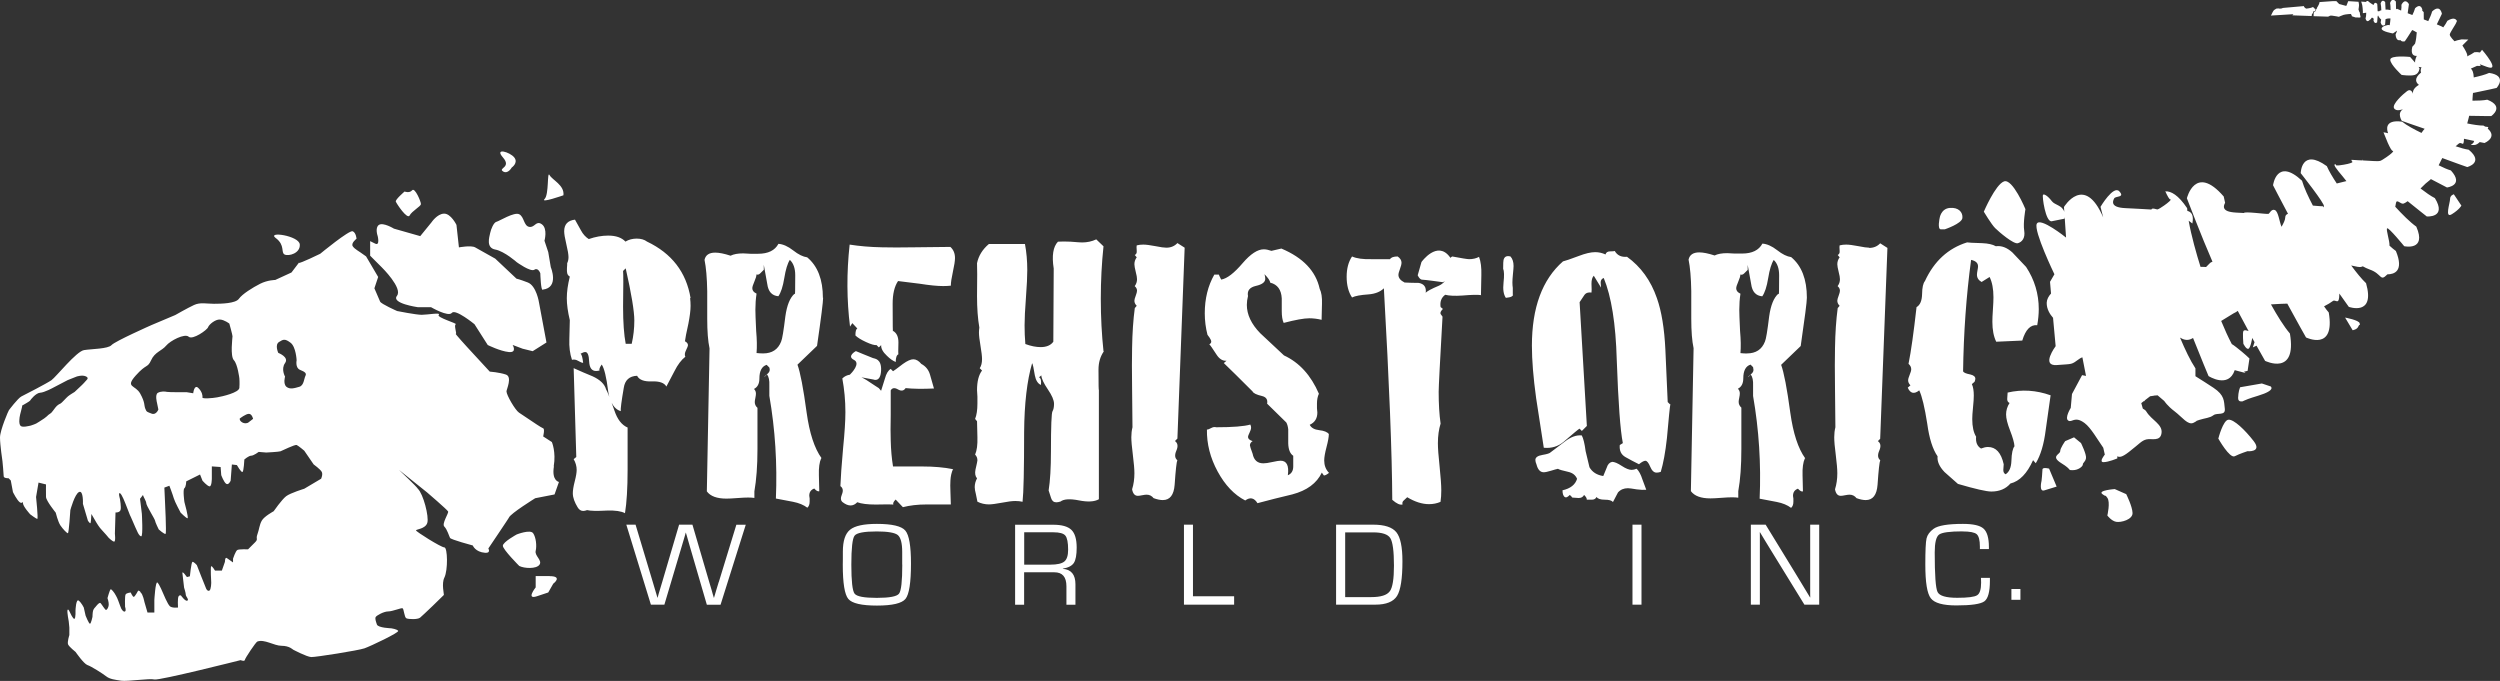 <?xml version="1.0" encoding="UTF-8"?>
<svg xmlns="http://www.w3.org/2000/svg" id="Layer_1" viewBox="0 0 324.4 88.36">
  <rect x="0" y="0" width="324.4" height="88.36" fill="#333333" stroke="none"/>
  <defs>
    <style>.cls-1{fill:#fff;stroke-width:0px;}</style>
  </defs>
  <path class="cls-1" d="M227.48,47.71c.03.1.05.2.05.3,0,.2-.12.39-.35.57-.23.18-.35.31-.35.37l.35-.35c.23.3.33.78.3,1.44,0,.93,0,1.37,0,1.34.76,4.38,1.05,8.82.85,13.33.7.13,1.43.27,2.21.42.78.15,1.4.41,1.87.77.2-.17.3-.43.3-.8v-.4c-.03-.17-.05-.28-.05-.35,0-.47.21-.78.64-.94.27.3.48.41.65.35,0-.03-.02-.73-.05-2.09-.03-.96.07-1.69.3-2.19h.05c-.93-1.29-1.57-3.26-1.94-5.92-.43-3.18-.83-5.25-1.19-6.22l2.54-2.44c.53-3.65.8-5.74.8-6.27,0-2.39-.68-4.14-2.04-5.27-.53-.07-1.14-.36-1.82-.9-.68-.53-1.32-.81-1.91-.85-.46.86-1.34,1.29-2.63,1.29h-.99c-.43-.03-.75-.05-.94-.05-.7,0-1.25.1-1.64.3-.83-.27-1.49-.4-1.99-.4-.8,0-1.26.32-1.39.94.2.96.32,2.32.35,4.08v3.58c0,1.63.1,2.9.3,3.83l-.35,18.55c.46.63,1.31.94,2.53.94.3,0,.76-.02,1.39-.07.63-.05,1.11-.07,1.44-.07.3,0,.56.02.79.05v-.85c.27-1.49.4-3.31.4-5.47v-5.37c-.23-.2-.35-.45-.35-.75,0-.13.03-.31.08-.55.05-.23.07-.41.07-.55,0-.23-.08-.43-.25-.6.46-.23.7-.68.7-1.34,0-.99.31-1.59.94-1.79l.35.35ZM226.68,45.87c-.26,0-.55-.02-.84-.05.07-.8.05-1.76-.05-2.88-.07-1.42-.1-2.34-.1-2.74,0-.73.05-1.42.15-2.09-.37-.17-.55-.4-.55-.7,0-.17.09-.46.27-.87.18-.41.27-.72.27-.92.17.07.33.02.5-.15.17-.17.31-.32.45-.45v-.65s.15.86.45,2.49c.13.99.61,1.52,1.44,1.59.33-.46.59-1.25.77-2.36.18-1.11.42-1.9.72-2.36.46.43.7,1.09.7,1.99,0,1.86-.02,2.67-.05,2.44l-.05-.05c-.6.53-.99,1.51-1.19,2.93-.23,1.89-.41,2.98-.55,3.28-.4,1.03-1.18,1.54-2.34,1.54ZM192.22,38.31l-.05-.05c0-.1.01-.94.05-2.54.03-.99-.07-1.79-.3-2.39-.37.2-.8.3-1.29.3-.23,0-.96-.12-2.19-.35-.1.04-.16.12-.24.18-.03-.04-.04-.07-.07-.11-1.64-2.21-3.68.65-3.68.65l-.49,1.72s.25.57.57.57,2.7.33,2.7.33c0,0,.11-.05.26-.14-.19.22-.42.42-.75.58-1.03.43-1.61.75-1.74.94.1-.73-.2-1.16-.9-1.29-.63,0-1.25-.02-1.84-.05-.53-.26-.8-.6-.8-.99,0-.17.07-.42.2-.77.13-.35.2-.62.2-.82,0-.3-.17-.57-.5-.8-.53,0-.86.12-.99.35h-2.39c-1.1.03-1.94-.08-2.54-.35-.47.7-.7,1.58-.7,2.64s.23,1.99.7,2.68c.4-.2,1.11-.33,2.14-.4.86-.07,1.52-.33,1.99-.79.7,12.33,1.06,21.48,1.09,27.45.57.5,1.01.7,1.34.6-.07-.2-.02-.37.15-.52.17-.15.31-.29.45-.42.99.6,1.94.9,2.83.9.53,0,1.03-.1,1.49-.3.07-.46.1-.96.1-1.49,0-.7-.08-1.73-.22-3.11-.15-1.37-.22-2.38-.22-3.01,0-.96.12-1.81.35-2.54-.17-1.19-.25-2.57-.25-4.13,0-.63.17-3.88.5-9.75l-.25-.35c-.07-.17.03-.38.3-.65l-.3-.25c-.1-.7.1-1.23.6-1.59.5.13,1.24.17,2.24.1,1.16-.1,1.97-.12,2.44-.05ZM200.33,58.1c.99.1,1.86-.17,2.59-.79,1.23-1.06,1.91-1.63,2.04-1.69l.3.3.65-.65-.94-16.06c.2-.3.4-.6.6-.9.2-.3.51-.41.94-.35.03-.1.03-.48,0-1.14,0-.5.1-.84.3-1.04l.94,1.54s-.02-.18-.05-.65c0-.3.13-.5.4-.6.99,2.39,1.56,5.93,1.69,10.64.2,5.57.46,9.17.79,10.79l-.4.25c-.07.73.18,1.25.75,1.57.56.32,1.14.62,1.74.92.36-.3.65-.45.84-.45s.41.26.62.77c.21.51.49.77.82.77.17,0,.35-.03.55-.1.33-1.1.6-2.55.8-4.38.23-2.62.38-4.1.45-4.43l-.05.05-.3-.3c-.1-2.26-.2-4.51-.3-6.76-.13-2.79-.5-5.02-1.1-6.72-.79-2.29-2.09-4.08-3.88-5.37-.73.07-1.26-.18-1.59-.75-.07.03-.27.05-.6.05s-.53.13-.6.4c-.43-.2-.88-.3-1.34-.3-.57,0-1.28.17-2.14.5-1.06.4-1.74.63-2.04.7-2.69,2.36-4.03,6-4.03,10.94,0,1.86.18,4.13.55,6.81.33,2.16.66,4.3.99,6.42ZM196.3,38.26v-.9c-.03-.2-.05-.43-.05-.7,0-.23.02-.6.07-1.1.05-.5.08-.84.08-1.04,0-.53-.13-.94-.4-1.24-.5-.13-.79.02-.9.45-.03.1-.05.48-.05,1.14.13.3.15.9.05,1.79-.1.9,0,1.56.3,1.99.03,0,.18-.02.45-.07.27-.05.43-.16.5-.32h-.05ZM171.53,61.34l.25.35c.13.03.36-.08.7-.35h-.05c-.4-.43-.6-.96-.6-1.59,0-.4.1-.98.3-1.74.2-.76.3-1.32.3-1.69-.2-.26-.61-.43-1.24-.5-.63-.07-1.04-.3-1.24-.7.66-.3.99-.83.99-1.59,0-.1-.02-.28-.05-.55v-.6c0-.5.08-.93.25-1.29-1.03-2.39-2.54-4.05-4.53-4.97l-3.08-2.88c-1.16-1.19-1.74-2.42-1.74-3.68,0-.37.05-.75.15-1.14-.13-.7.21-1.13,1.02-1.32.81-.18,1.22-.49,1.22-.92,0-.17-.03-.36-.1-.6.46.47.71.83.75,1.1.93.23,1.43.91,1.49,2.04v1.64c0,.66.08,1.18.25,1.54,1.53-.4,2.64-.6,3.33-.6.53,0,1.06.07,1.59.2,0-.07.02-.76.05-2.09.03-.83-.07-1.48-.3-1.94-.5-2.29-2.15-4.03-4.97-5.22l-1.29.3c-.37-.13-.7-.2-1-.2-.79,0-1.71.6-2.73,1.79-1.1,1.29-2.02,2.01-2.79,2.14-.2-.4-.3-.61-.3-.65h-.59c-.83,1.46-1.24,3.13-1.24,5.02,0,.96.12,1.89.35,2.79.03.03.12.16.27.37.15.22.22.39.22.52s-.08.25-.25.35c.1.07.41.52.94,1.34.36.56.8.83,1.29.79l-.35.3c.83.79,2.07,2.02,3.73,3.68.1.23.51.43,1.24.6.53.13.75.47.65.99l2.49,2.44c.13.23.21.53.25.89v1.84c.03.8.25,1.33.65,1.59v1.39c0,.56-.23.94-.7,1.14.17-1.26-.15-1.89-.94-1.89-.2,0-.56.06-1.07.17-.51.12-.9.17-1.17.17-.76,0-1.23-.41-1.39-1.24-.23-.63-.35-.99-.35-1.09,0-.23.12-.41.35-.55-.4-.13-.6-.31-.6-.55,0-.1.07-.28.2-.55.13-.26.2-.48.2-.65,0-.13-.03-.27-.1-.4-.8.23-2.27.35-4.43.35-.2-.06-.41-.03-.65.1-.23.13-.41.2-.55.2-.03,1.86.43,3.67,1.39,5.44.96,1.77,2.15,3.02,3.58,3.76.63-.46,1.16-.35,1.59.35,1.49-.4,3-.78,4.52-1.14,1.89-.5,3.17-1.44,3.83-2.83ZM118.76,32.09c-1.86.03-3.3.03-4.33,0-1.52-.03-2.92-.15-4.18-.35-.4,3.65-.38,7.2.05,10.64l.3-.45.65.7c-.17.07-.25.36-.25.9.26.26.72.55,1.37.85.65.3,1.1.43,1.37.4l.3.3.3-.3c-.03.43.22.9.75,1.39.4.4.78.66,1.14.8,0-.56.12-.9.35-1-.03-.03-.03-.55,0-1.54,0-.73-.23-1.23-.7-1.49-.03.37-.05-.81-.05-3.53,0-1.26.23-2.24.7-2.94.33.03,1.28.15,2.83.35,1.26.2,2.27.3,3.03.3.36,0,.7-.02.99-.05,0-.4.09-1,.27-1.82.18-.81.27-1.4.27-1.77,0-.6-.2-1.08-.6-1.44-.93,0-2.45.02-4.58.05ZM123.69,60.89v-.05s0,.03-.02.05c0,0,.01,0,.02,0ZM242.55,32.14c-.26,0-.74-.06-1.42-.2-.68-.13-1.2-.2-1.57-.2-.3,0-.58.03-.85.1-.03.07-.03.3,0,.7.03.27-.05.45-.25.55l.25.3c-.2.27-.3.57-.3.9,0,.2.06.52.17.97.12.45.17.77.17.97,0,.33-.1.63-.3.9.2.17.3.37.3.6,0,.13-.06.35-.17.65-.12.3-.17.52-.17.65,0,.23.1.45.3.65l-.25.3c-.2,1.49-.32,3.22-.35,5.17-.03,1.26-.03,3.02,0,5.27.03,2.45.05,4.13.05,5.02-.1.4-.15.83-.15,1.29,0,.5.06,1.27.2,2.31.13,1.05.2,1.83.2,2.36,0,.76-.1,1.46-.3,2.09.1.56.35.85.75.85.13,0,.32-.03.57-.08.25-.05.44-.07.57-.07.37,0,.66.15.9.45.46.17.86.25,1.19.25.93,0,1.44-.66,1.54-1.99.13-1.92.25-2.98.35-3.18-.33-.27-.37-.68-.13-1.24.25-.56.19-.98-.18-1.24l.3-.3.94-24.77-.94-.6c-.37.4-.85.6-1.44.6ZM115.88,60.54c-.17-1.03-.27-2.16-.3-3.38-.03-.8-.03-1.89,0-3.28v-3.23c.2-.33.51-.37.94-.12.43.25.76.19.99-.17.96.1,2.19.12,3.68.05-.17-.6-.34-1.2-.52-1.82-.18-.61-.56-1.07-1.12-1.37-.33-.4-.68-.6-1.04-.6-.33,0-.78.2-1.34.6-.73.56-1.16.88-1.29.95l-.3-.3c-.33.2-.58.61-.75,1.25-.3.96-.47,1.49-.5,1.59l-.3-.35s-.56-.35-1.59-1.04c-.24-.16-.45-.25-.66-.36l1.57.29s.9.41.98-1.15c.08-1.55-.82-1.55-1.06-1.64-.24-.08-2.21-.9-2.21-.9,0,0-1.23.65-.25,1.14.9.45-.31,1.71-.53,1.92-.36.06-.69.2-.98.49.26,1.39.4,2.85.4,4.37,0,1.13-.1,2.69-.3,4.68-.2,2.22-.31,3.86-.35,4.92.33.23.4.59.2,1.07-.2.48-.17.82.1,1.02.73.56,1.36.56,1.89,0,.53.2,1.33.3,2.39.3,1.36-.03,2.12-.03,2.29,0-.07-.17.03-.38.3-.65l.94.99c.9-.23,1.91-.35,3.04-.35h3.18c0-.3-.02-.83-.05-1.59-.03-.66-.03-1.18,0-1.54.03-.55.14-1.03.33-1.45-1.12-.23-2.46-.35-4.01-.35h-3.78ZM132.69,65.07c.13-1.13.2-4.13.2-9,.03-3.71.38-6.7,1.04-8.95.1.17.21.7.35,1.59.13.66.4,1.08.79,1.24.07-.56-.02-.9-.25-.99l.3-.25c.03.43.32,1.04.85,1.82.53.78.8,1.4.8,1.87,0,.43-.07.75-.2.97-.13.21-.2,1.95-.2,5.2,0,2.12-.1,3.81-.3,5.07.1.3.21.63.32.99s.34.55.67.55c.13,0,.32-.03.55-.1.43-.33,1.23-.38,2.39-.15,1.16.23,2.02.18,2.59-.15v-14.22c-.03.2-.05-.66-.05-2.59,0-.93.23-1.72.7-2.39h-.05c-.23-2.15-.35-4.43-.35-6.81s.12-4.63.35-6.81l-.94-.9c-.57.27-1.18.4-1.84.4-.17,0-.66-.03-1.49-.1-.63-.03-1.18-.03-1.64,0-.63.66-.81,1.82-.55,3.48l-.05,9.5c-.33.46-.88.7-1.64.7-.6,0-1.26-.13-1.99-.4-.07-.8-.1-1.61-.1-2.44s.06-2.07.18-3.63c.12-1.56.17-2.73.17-3.53,0-1.19-.1-2.32-.3-3.38h-4.68c-.83.7-1.34,1.53-1.54,2.49.03.46.03,1.89,0,4.28,0,1.56.1,2.92.3,4.08-.03.2-.05.41-.05.65,0,.37.07.94.2,1.72.13.78.2,1.35.2,1.71,0,.5-.1.9-.3,1.19l.3.3c-.43.56-.65,1.41-.65,2.54,0,.2.02.48.05.85v.9c0,.83-.1,1.49-.3,1.99l.25.3s.02.73.05,2.09c.03.96-.07,1.71-.3,2.24.2.2.3.45.3.75,0,.07-.08.46-.25,1.19-.1.5-.03.88.2,1.14-.2.37-.3.75-.3,1.14,0,.23.05.53.15.9.1.5.17.83.2.99.46.23.96.35,1.49.35.37,0,.93-.08,1.69-.22.76-.15,1.34-.22,1.74-.22.33,0,.65.03.94.1ZM106.78,38.66c0-2.39-.68-4.14-2.04-5.27-.53-.07-1.14-.36-1.82-.9-.68-.53-1.32-.81-1.91-.85-.46.86-1.34,1.29-2.64,1.29h-.99c-.43-.03-.75-.05-.94-.05-.7,0-1.24.1-1.64.3-.83-.27-1.49-.4-1.99-.4-.8,0-1.26.32-1.39.94.2.96.32,2.32.35,4.08v3.58c0,1.63.1,2.9.3,3.83l-.35,18.55c.46.63,1.31.94,2.54.94.3,0,.76-.02,1.39-.07.63-.05,1.11-.07,1.44-.07.3,0,.56.02.8.05v-.85c.26-1.49.4-3.31.4-5.47v-5.37c-.23-.2-.35-.45-.35-.75,0-.13.03-.31.08-.55.05-.23.07-.41.07-.55,0-.23-.08-.43-.25-.6.46-.23.7-.68.7-1.34,0-.99.31-1.59.94-1.79l.35.35c.03.1.05.2.05.3,0,.2-.12.39-.35.57-.23.18-.35.31-.35.37l.35-.35c.23.3.33.78.3,1.44,0,.93,0,1.37,0,1.34.76,4.38,1.04,8.82.85,13.33.7.13,1.43.27,2.21.42.78.15,1.4.41,1.87.77.2-.17.3-.43.3-.8v-.4c-.03-.17-.05-.28-.05-.35,0-.47.21-.78.65-.94.26.3.48.41.65.35,0-.03-.02-.73-.05-2.09-.03-.96.07-1.69.3-2.19h.05c-.93-1.29-1.57-3.26-1.94-5.92-.43-3.18-.83-5.25-1.19-6.22l2.54-2.44c.53-3.65.79-5.74.79-6.27ZM103.15,38.16l-.05-.05c-.6.53-.99,1.51-1.19,2.93-.23,1.89-.41,2.98-.55,3.28-.4,1.03-1.18,1.54-2.34,1.54-.27,0-.55-.02-.85-.05.07-.8.05-1.76-.05-2.88-.07-1.42-.1-2.34-.1-2.74,0-.73.05-1.42.15-2.09-.37-.17-.55-.4-.55-.7,0-.17.09-.46.27-.87.18-.41.27-.72.27-.92.17.07.33.02.5-.15.17-.17.31-.32.45-.45v-.65s.15.86.45,2.49c.13.99.61,1.52,1.44,1.59.33-.46.59-1.25.77-2.36.18-1.11.42-1.9.72-2.36.46.43.7,1.09.7,1.99,0,1.86-.02,2.67-.05,2.44ZM152.48,57.21l.3-.3.94-24.77-.94-.6c-.37.4-.85.6-1.44.6-.26,0-.74-.06-1.42-.2-.68-.13-1.2-.2-1.57-.2-.3,0-.58.03-.85.1-.03.07-.03.3,0,.7.03.27-.05.45-.25.55l.25.3c-.2.27-.3.57-.3.9,0,.2.06.52.17.97.12.45.17.77.17.97,0,.33-.1.63-.3.9.2.17.3.37.3.6,0,.13-.06.35-.17.65-.12.3-.17.52-.17.65,0,.23.1.45.3.65l-.25.3c-.2,1.49-.32,3.22-.35,5.17-.03,1.26-.03,3.02,0,5.27.03,2.45.05,4.13.05,5.02-.1.4-.15.83-.15,1.29,0,.5.07,1.27.2,2.31.13,1.05.2,1.83.2,2.36,0,.76-.1,1.46-.3,2.09.1.56.35.85.75.85.13,0,.32-.03.57-.08.25-.05.44-.07.57-.07.37,0,.66.15.9.45.46.17.86.25,1.19.25.93,0,1.44-.66,1.54-1.99.13-1.92.25-2.98.35-3.18-.33-.27-.37-.68-.13-1.24.25-.56.19-.98-.17-1.24ZM266.07,51.29c-1.85-.66-3.71-.78-5.56-.35,0,.03-.02.28-.05.75-.03.3.07.5.3.6-.3.47-.45.96-.45,1.49,0,.5.17,1.19.52,2.09.35.9.54,1.57.57,2.04-.23.27-.37.9-.4,1.89-.03.86-.28,1.44-.75,1.74-.2-.1-.3-.28-.3-.55.03-.46.05-.71.05-.75-.33-1.49-1.01-2.24-2.04-2.24-.27,0-.57.07-.9.2-.5-.3-.71-.81-.64-1.54-.33-.53-.5-1.29-.5-2.29,0-.33.03-.84.1-1.52.07-.68.1-1.18.1-1.52,0-.63-.08-1.13-.25-1.49l.35-.3c.07-.17.1-.3.1-.4,0-.26-.22-.45-.65-.55-.53-.1-.85-.23-.94-.4.07-4.97.41-9.8,1.04-14.47.6.13.9.41.9.84,0,.1-.02.27-.07.52-.05.25-.07.44-.07.57,0,.4.2.71.6.94l1.04-.65c.33.66.5,1.54.5,2.63,0,.37-.02.9-.07,1.59-.05.7-.07,1.23-.07,1.59,0,1.06.17,1.92.5,2.59l3.38-.15c.43-1.43,1.08-2.09,1.94-1.99.13-.73.2-1.43.2-2.09,0-1.99-.55-3.81-1.64-5.47-.6-.63-1.19-1.26-1.79-1.89-.7-.63-1.41-.9-2.14-.8-.4-.23-.99-.37-1.79-.4-1.16-.03-1.81-.07-1.94-.1-2.45.76-4.28,2.44-5.47,5.02-.23.27-.36.83-.37,1.69-.02.86-.26,1.43-.72,1.69-.37,3.28-.71,5.74-1.04,7.36.23.2.35.43.35.7,0,.17-.07.41-.2.72-.13.31-.2.56-.2.72,0,.23.1.45.3.65l-.35.3c.33.76.83.88,1.49.35.36.76.71,2.21,1.04,4.33.26,1.92.71,3.33,1.34,4.23-.07.66.23,1.34.9,2.04.1.1.68.61,1.74,1.54,2.26.66,3.7.99,4.33.99,1.06,0,1.89-.35,2.48-1.04,1.2-.3,2.17-1.31,2.94-3.03l.35.4c.63-1.03,1.06-2.47,1.29-4.32.4-2.8.61-4.3.64-4.53ZM266.07,51.24s0,.03,0,.05c0,0,0,0,0,0v-.05ZM113.78,67.98c-1.7,0-2.86.25-3.48.76-.62.5-.93,1.45-.93,2.83v.98s-.01.73-.01.73c0,2.39.24,3.87.72,4.44.48.57,1.71.86,3.71.86s3.24-.29,3.71-.87c.47-.58.71-2.1.71-4.57,0-2.29-.24-3.72-.74-4.3-.49-.57-1.72-.86-3.68-.86ZM117.08,73.27c0,2.14-.14,3.4-.42,3.76-.28.37-1.24.55-2.89.55s-2.6-.18-2.88-.55c-.28-.37-.42-1.62-.42-3.76s.14-3.39.42-3.76c.28-.37,1.24-.55,2.88-.55,1.43,0,2.34.16,2.72.46.38.31.58,1.04.58,2.18v.98s0,.68,0,.68ZM137.92,73.8v-.02c.7-.11,1.17-.36,1.42-.73.25-.38.37-1.05.37-2,0-1.09-.23-1.86-.69-2.3-.46-.44-1.24-.66-2.36-.66h-4.94v10.38h1.17v-4.21h3.92c1.05,0,1.57.6,1.57,1.82v2.39h1.17v-2.65c0-1.26-.55-1.93-1.65-2.01ZM136.28,73.27h-3.38v-4.2h3.79c.79,0,1.31.14,1.55.43s.36.9.36,1.83c0,.75-.16,1.26-.49,1.53-.32.27-.93.41-1.82.41ZM154.8,68.08h-1.17v10.38h6.51v-1.09h-5.34v-9.29ZM178.18,68.08h-4.81v10.38h5.1c1.4,0,2.34-.38,2.81-1.13.47-.76.7-2.26.7-4.51,0-1.85-.26-3.1-.79-3.76-.53-.65-1.53-.98-3.02-.98ZM180.33,76.73c-.36.5-1.16.75-2.4.75h-3.38v-8.4h3.62c1.18,0,1.93.25,2.24.75.31.5.47,1.69.47,3.58,0,1.72-.18,2.83-.54,3.32ZM211.83,78.46h1.17v-10.38h-1.17v10.38ZM254.66,68.96c.95,0,1.57.12,1.84.36.27.24.41.78.41,1.61v.32h1.17v-.28c0-1.17-.24-1.97-.7-2.38-.46-.41-1.35-.61-2.67-.61-1.95,0-3.22.21-3.81.64-.5.37-.8.78-.91,1.24-.11.46-.16,1.6-.16,3.39,0,2.3.23,3.76.71,4.38.47.62,1.58.93,3.32.93,1.94,0,3.15-.18,3.63-.53s.72-1.24.72-2.65v-.4h-1.16l.02.62c0,.88-.17,1.43-.52,1.64-.34.22-1.2.33-2.58.33-1.45,0-2.3-.25-2.55-.75-.25-.5-.37-2.21-.37-5.13,0-1.27.19-2.04.56-2.32.37-.28,1.39-.42,3.06-.42ZM236.06,68.08h-1.17v9.05s.01.39.01.39h-.03l-.49-.81-.49-.81-.99-1.63-3.79-6.19h-1.92v10.38h1.17v-9s-.01-.39-.01-.39h.03l.7,1.16.71,1.16,4.35,7.07h1.92v-10.38ZM93.26,75.53l-.31,1.02-.3,1.02h-.02l-.15-.5-.14-.51-.3-1-2.19-7.48h-1.73l-2.2,7.47-.3,1-.15.5-.14.51h-.02l-.15-.51c-.08-.25-.13-.42-.15-.5l-.3-1.01-2.24-7.46h-1.2l3.19,10.38h1.75l2.22-7.46.28-.94.14-.47.13-.47h.02l.14.47c.07.26.11.41.13.46l.27.94,2.18,7.48h1.78l3.27-10.38h-1.22l-2.28,7.44ZM53.15,27.96c.31-.58,1.45-1.18,1.47-1.47.02-.3-.79-2.22-1.14-1.8-.36.42-.98.16-.98.16,0,0-1.24,1.06-1.14,1.31.09.25,1.49,2.38,1.8,1.8ZM64.27,32.38c1.21.24,2.78,1.64,2.78,1.64,0,0,1.8,1.31,2.29.98.49-.33.77.46.77.46,0,0,.07,2.41.33,2.12,2.15-.26,1.03-2.91,1.03-2.91l-.33-1.96-.49-1.47s.44-1.56-.33-2.13c-.77-.56-.91.45-1.64.33-.73-.12-.65-1.31-1.31-1.64-.65-.33-2.6.9-2.95.98-.35.08-.71.93-.82,1.47-.11.54-.55,1.89.65,2.13ZM65.25,22.23c.65.43,1.15-.49,1.15-.49,0,0,.89-.6.33-1.31-.56-.71-2.62-1.31-1.47,0,1.15,1.31-.65,1.37,0,1.8ZM38.77,34.05s-.02.04-.02.05c.07-.1.09-.14.02-.05ZM51.51,38.39c-.78.98,2.7,1.47,2.7,1.47h1.72s2.25,1.31,2.7.74c.45-.57,2.94,1.47,2.94,1.47l1.72,2.7s1.61.8,2.73.91c1.12.11.5-.92.5-.92l1.3.49,1.3.32,1.79-1.13-.97-5.19s-.33-2.17-1.46-2.6c-1.12-.43-1.46-.49-1.46-.49l-2.76-2.6s-2.07-1.16-2.6-1.46c-.53-.3-2.11,0-2.11,0l-.32-2.92s-.73-1.49-1.62-1.46c-.89.03-1.62,1.13-1.62,1.13l-1.46,1.79-3.41-.97s-1.39-.85-1.95-.49c-.55.37-.16,1.46-.16,1.46,0,0,.32,1.3-.33.97-.23-.11-.45-.22-.65-.32v1.89l1.52,1.52s2.74,2.7,1.96,3.68ZM71.31,74.75h-1.8v1.47s-1.31,1.64.16,1.15l1.47-.49.65-1.14s1.31-.98-.49-.98ZM35.8,30.9c1.23.94.61,1.88,1.14,2.13.53.25,2.05-.17,1.96-1.31-.08-1.14-4.34-1.76-3.11-.82ZM69.51,71.48c.16-.65.04-1.76-.33-2.29-.37-.53-2.13.16-2.13.16,0,0-1.8.98-1.8,1.47s2.13,2.62,2.13,2.62c.65.33,2.21.41,2.62-.16.41-.57-.65-1.15-.49-1.8ZM71.85,60.52c.32-1.87-.24-3.16-.24-3.16l-1.13-.73s.24-.97,0-1.05c-.24-.08-1.54-.97-1.54-.97l-1.6-1.07c-.49-.33-1.62-2.27-1.62-2.76,0-.23.79-1.89-.08-2.18-.87-.29-2.09-.38-2.09-.38l-2.94-3.19s-1.66-1.81-1.47-1.72-.28-1.13,0-1.23-2.55-.89-2.21-1.23c.34-.34-1.47,0-2.21,0s-3.19-.49-3.19-.49c0,0-2.09-.92-2.21-1.23-.12-.31-.74-1.72-.74-1.72l.49-1.47-1.57-2.67c-.08-.05-.17-.11-.27-.19-.65-.49-1.21-.74-1.46-1.13-.26-.4.49-.97.49-.97,0,0-.05-.77-.49-.97-.44-.2-4.22,2.92-4.22,2.92,0,0-2.68,1.31-2.78,1.18-.23.31-.95,1.25-.95,1.25l-2.11.97s-.97,0-1.95.49c-.97.49-2.33,1.34-2.76,1.95-.43.61-2.27.65-3.24.65s-1.78-.22-2.59.16c-.82.38-2.43,1.3-2.43,1.3l-3.08,1.3s-4.74,2.1-5.19,2.6c-.45.5-2.58.49-3.57.65-.99.16-3.61,3.46-4.22,3.9-.61.43-3.44,1.88-3.9,2.11-.46.23-1.62,1.78-1.62,1.78C1.13,53.2,0,55.82,0,56.77s.32,3.08.32,3.08c0,0,.16,1.67.16,1.95s.64.26.64.26l.28.29.28,1.5s.53,1.09.91,1.34c.39.24.34-.33.39.12.04.45.94,1.43.94,1.43,0,0,.78.59.92.59.14,0-.16-2.84-.16-2.84l.32-1.87.97.24s-.02,1.1,0,1.62c.02.52,1.26,2.04,1.26,2.04,0,0,.29,1.18.61,1.66.32.47.84,1.02.97,1.01.13,0,.32-3,.32-3,0,0,.57-2.12,1.14-2.35.57-.24.49,1.54.49,1.54l.65,2.19s.23.35.32.32c.07-.02.11-.78.13-1.2l.65,1.12s.39.66.72.98c.32.32.88,1,.88,1,0,0,.48.48.7.49.22,0,.1-1.02.1-1.02l.08-2.76s.53.04.65-.32c.12-.37-.08-1.46-.08-1.46,0,0-.24-.81,0-.73.24.08.73,1.38.73,1.38l.57,1.46s.24.49.33.73c.08.24.65,1.46.65,1.46,0,0,.24.57.49.57s.08-2.92.08-2.92l-.24-1.95s.25-.3.38-.49c.07.27.43.81.43,1.06,0,.32,1.12,2.06,1.14,2.27.02.21.48,1.14.48,1.14,0,0,.76.68.89.57.13-.12-.08-4.22-.08-4.22l-.08-1.78.65-.24s.44,1.15.57,1.62c.13.47.89,1.87.89,1.87,0,0,.7.71.89.73s-.4-2.11-.4-2.11c0,0-.23-1.61,0-1.79.22-.18.24-.89.24-.89l1.79-.89.32.81s.57.65.89.73c.32.08.32-1.05.32-1.05v-1.54l1.14.08.08,1.05s.34.93.65,1.13c.31.2.57-.4.57-.4l.16-2.11.65.08s.56.99.73.89c.17-.1.24-1.62.24-1.62,0,0,.57-.49.89-.49s.97-.49.97-.49l.97.08s1.62-.08,1.86-.16c.24-.08,1.87-.92,2.11-.81.24.11.97.73.97.73l1.22,1.78s.88.64,1.05.97c.18.33-.08.89-.08.89l-2.19,1.3s-1.78.54-2.35.97c-.57.44-1.62,1.95-1.62,1.95,0,0-1.24.67-1.54,1.22-.31.54-.33,1.13-.57,1.78-.24.65.16.57-.32,1.05-.49.49-.89.89-.89.89,0,0-1.14-.04-1.38.08-.24.12-.57,1.13-.57,1.13v.49s-.57-.4-.81-.57c-.24-.16-.24.49-.24.49l-.4,1.14h-.89s-.37-.62-.49-.57c-.12.05,0,2.11,0,2.11,0,0,0,.93-.24,1.06-.24.12-.41-.24-.41-.24l-.65-1.62-.57-1.46s-.42-.47-.57-.41c-.15.07-.33,1.87-.33,1.87l-.38.1s-.63-.9-.59-.51c.04.39.22,1.88.22,1.88,0,0,.22.68.22.92s.46.64.2.77c-.26.13-.81-.65-.81-.65,0,0-.16-.14-.32.08-.16.22-.08,1.46-.08,1.46,0,0-.75.1-1.05-.16-.3-.26-.89-1.7-.89-1.7,0,0-.47-1.15-.73-1.38-.26-.23-.4,2.27-.4,2.27v1.62h-.89l-.4-1.38s-.19-1-.49-1.22c-.08-.24-.32-.24-.32-.24,0,0-.42.8-.57.81-.15,0-.4-.57-.4-.57,0,0-.51.05-.65.24-.14.19-.08,1.62-.08,1.62,0,0,.19.51-.02.61-.22.1-.47-.37-.47-.37,0,0-.26-.62-.4-1.05-.14-.43-.49-.97-.49-.97,0,0-.37-.54-.49-.49-.12.06-.41,1.14-.41,1.14,0,0,.19.56.16.89-.03.33-.2.59-.33.65-.12.06-.57-.73-.73-.89-.16-.17-.65.49-.65.49,0,0-.26.24-.32.49-.07.24-.08.81-.08.81,0,0-.18.86-.32.89-.14.03-.57-1.05-.57-1.05l-.24-1.06s-.29-.6-.65-.89c-.36-.29-.42,1.24-.42,1.24,0,0,.04,1.05-.14,1.12-.18.07-.57-.81-.57-.81,0,0-.25-.6-.33-.32-.07.28.16,1.46.16,1.46l.08.81v.97s-.3.91-.16,1.22c.14.31.97.97.97.97,0,0,1.06,1.54,1.54,1.7.49.16,1.97,1.1,2.43,1.46.46.37,1.16.45,1.95.57.79.12,3.71-.33,4.3-.16s11.19-2.51,11.19-2.51c0,0,.51.21.55-.02.03-.23,1.42-2.31,1.62-2.39.92-.35,2.17.55,3.16.55s1.47.49,1.47.49c0,0,1.79.95,2.37.97.58.02,6.08-.85,6.9-1.13.82-.29,4.52-2.05,4.38-2.27-.14-.22-.89-.33-.89-.33,0,0-1.71-.05-1.87-.49-.15-.44-.26-.77-.16-.97.1-.2,1.05-.73,1.62-.73s1.69-.49,1.87-.41c.18.09.22,1.17.49,1.3.27.13,1.45.18,1.78-.08.33-.26,3.06-2.89,3.09-2.95.03-.06-.32-1.48.06-2.24.49-.98.42-3.94,0-3.93-.42,0-3.7-2.06-3.68-2.21.02-.15,1.23-.18,1.47-.98.24-.8-.52-3.74-1.23-4.42-.14-.27-2.45-2.45-2.45-2.45l3.68,2.95s2.6,2.23,2.7,2.45c.1.22-.86,1.59-.49,1.96.37.37.62,1.25.74,1.47.11.22,2.95.98,2.95.98,0,0,.32.85,1.59.95.8.07.43-.56.43-.56,0,0,2.78-4.12,2.67-4.01.21-.53,3.41-2.51,3.41-2.51l2.51-.49.57-1.62s-.97-.16-.65-2.03ZM11.08,49.48c-.08.14-.81.84-.87.88-.05.04-.53.5-.53.5,0,0-.64.38-.86.57-.23.19-.83.88-.96.93-.14.06-.42.19-.68.53-.26.34-.43.59-.54.69-.11.09-.37.24-.45.34-.08.09-.14.13-.46.38-.33.24-1.04.66-1.04.66,0,0-.53.23-.69.26-.16.03-1.14.31-1.35.01-.21-.29-.14-.69-.11-1.06.03-.34.4-1.51.33-1.54.16-.09.99-.56,1.03-.64.04-.1.75-1,1.31-1.03.57-.03,1.74-.68,1.74-.68l1.84-.96,1.16-.46s.74-.25,1.22-.01c.47.24-.01.5-.09.64ZM31.06,50.33c-.05.62-2.23,1.12-2.88,1.23-.64.12-1.95.21-1.91.02.04-.19-.03-.76-.55-1.25-.52-.49-.65.7-.65.7l-.86-.14s-2.31.02-2.55-.04c-.23-.06-.77-.1-1.17.12-.41.22-.12,1.29-.12,1.29l.18.88s-.29.76-.88.53c-.59-.24-.64-.18-.82-.65-.18-.46,0-.76-.65-1.94-.64-1.17-2-.76-.59-2.35,1.41-1.58,1.52-.94,2-1.99.47-1.06,1.41-1.23,1.94-1.88.53-.65,2.42-1.63,2.93-1.17.51.46,2.41-.88,2.52-1.23.12-.35.93-1.03,1.53-1,.59.03,1.23.53,1.23.53,0,0,.41,1.47.41,1.64s-.32,2.59.18,3.11c.49.52.71,2.35.71,2.35,0,0,.05.61,0,1.23ZM32.19,54.85s-.36.19-.76-.04c-.39-.23-.32-.5-.32-.5,0,0,.79-.62,1.19-.61.4,0,.54.65.54.65l-.65.5ZM39.63,48.78c-.18.35-.19,1.24-.79,1.41-.6.17-1.21.38-1.67,0-.46-.39-.18-1.32-.18-1.32,0,0-.56-.98,0-1.76.56-.78-.88-1.32-.88-1.32,0,0-.48-1.04.09-1.41.57-.37.79-.44,1.5.09.71.53.79,2.28.79,2.28,0,0-.2.98.44,1.24.64.26.88.44.7.79ZM71.31,22.72c-.34-.62-.05,2.53-.65,3.11-.6.58,2.45-.49,2.45-.49.16-1.31-1.46-1.99-1.8-2.62ZM304.3,41.21l.98,1.64s.58-.08.74-.49c.17-.41.25,0,.17-.41-.08-.41-1.88-.74-1.88-.74ZM317.92,25.83c0,.49-.74,2.58.24,1.96.98-.61,1.23-1.11,1.23-1.11l-.98-1.47s-.49.12-.49.61ZM261,77.83h1.17v-1.4h-1.17v1.4ZM205.91,64.84h.65c.3,0,.5-.12.6-.35.17.23.52.35,1.07.35s.9.1,1.07.3l.65-1.24c.33-.37.76-.55,1.29-.55.17,0,.55.05,1.14.15.5.07.91.08,1.24.05-.07-.17-.23-.61-.5-1.34-.2-.63-.45-1.1-.75-1.39-.23.1-.45.15-.65.15-.33,0-.76-.17-1.29-.52-.53-.35-.95-.52-1.24-.52-.33.07-.57.32-.7.75l-.45,1.09c-.83-.13-1.43-.51-1.79-1.14l-.5-2.09c-.13-.99-.3-1.68-.5-2.04-.7-.07-1.43.2-2.19.79-.6.46-1.21.93-1.84,1.39-.1.13-.46.25-1.07.35-.61.1-.92.32-.92.65,0,.17.05.37.15.6.17.66.48,1,.94,1,.2,0,.51-.07.94-.2.43-.13.73-.22.9-.25.13.1.58.23,1.34.4.57.13.94.43,1.14.9-.23.76-.86,1.26-1.89,1.49,0,.5.12.8.35.9.13.07.33-.03.6-.3l.3.3c-.17.03.12.07.85.1.33,0,.56-.13.7-.4.27.26.38.48.35.65ZM81.46,55.49c-.78-.33-1.36-1.08-1.74-2.24-.13-.37-.24-.69-.35-.98.28.55.67.93,1.18,1.08-.04-.26.09-1.27.39-3.02.15-1.01.73-1.53,1.73-1.57.26.52.9.77,1.9.73,1.01-.04,1.64.19,1.9.67.04-.08.39-.75,1.06-2.02.41-.82.88-1.44,1.4-1.85-.11-.22-.08-.51.09-.84.17-.34.25-.56.25-.67,0-.19-.13-.36-.39-.5.04-.37.19-1.14.45-2.3.18-.93.28-1.7.28-2.29,0-.34-.02-.67-.06-1.01h.06c-.56-3.36-2.44-5.8-5.65-7.33-.34-.26-.79-.39-1.34-.39s-1.04.13-1.46.39c-.49-.52-1.23-.78-2.24-.78-.82,0-1.66.15-2.52.45-.41-.26-.75-.63-1.01-1.12-.26-.49-.52-.95-.78-1.4-.93.11-1.4.61-1.4,1.51,0,.33.09.9.28,1.68s.28,1.34.28,1.68c0,.3-.06.56-.17.78,0,.11,0,.32-.03.62-.02.3,0,.52.03.67.04.19.15.34.34.45-.26,1.05-.39,1.98-.39,2.8s.13,1.77.39,2.85c0,.11-.02.93-.06,2.46-.04,1.01.07,1.9.34,2.69.26-.07.53-.03.81.14.28.17.5.25.64.25-.08-.71-.19-1.1-.34-1.18.26-.15.47-.22.62-.22.3,0,.47.41.5,1.23.04.82.34,1.23.9,1.23.11,0,.26-.02.45-.06-.08-.15.02-.41.28-.78.33.48.61,1.64.84,3.47.03.27.09.5.15.73-.2-.53-.35-.87-.43-.99-.19-.67-.76-1.23-1.74-1.68-.82-.33-1.64-.69-2.46-1.06l.34,11.53-.34.28c.26.45.39.92.39,1.4,0,.33-.08.83-.25,1.48-.17.65-.25,1.17-.25,1.54,0,.3.06.6.17.9.11.3.26.61.45.92.19.32.43.48.73.48.15,0,.32-.04.5-.11.41.11,1.27.13,2.57.06,1.08-.04,1.87.08,2.35.34.22-1.34.34-3.23.34-5.65v-5.43ZM80.85,35.16l.34-.34c.75,3.32,1.12,5.58,1.12,6.77,0,1.01-.11,2.02-.34,3.02h-.78c-.22-1.16-.34-2.76-.34-4.81.04-2.72.04-4.27,0-4.65ZM251.86,29.76h.49s2.21-.74,2.29-1.47c.08-.74-.49-1.41-1.64-1.31-1.15.1-1.31,1.31-1.31,1.31,0,0-.33,1.47.16,1.47ZM300.38,1.45c-.05.06-.09.11-.11.14-.08.08-.03.28-.06.51.64.02,1.27.04,1.86.06.05-.02.1-.03.13-.04.09-.03.09-.12.4-.09.31.03.89.15.89.15,0,0,.31-.15.61-.25.31-.09.95-.12.95-.12.25.34-.03.25.25.34l.28.09.02.02c.42.01.67.02.67.02l.03-.18c-.04-.07-.07-.17-.07-.29,0-.31-.15-.28-.15-.46s-.09.12,0-.4c.06-.32,0-.57-.04-.72l-1.16-.07h-.18c-.09.3-.25.61-.25.61l-.92-.25s-.15-.17-.36-.37h-.5s-.66.05-1.69.12c0,.06,0,.18-.21.55-.05.08-.09.14-.12.18l.03.03s-.09.14-.19.28c.02.09.02.15-.02.15-.03,0-.05,0-.07-.01ZM297.46,1.99c.84.03,1.68.06,2.5.09.06-.56.09-.11.18-.44.07-.28.13-.22.23-.2.03-.04.06-.09.1-.14-.01-.05-.03-.1-.05-.16-.15,0-.22-.29-.34-.21-.1.06-.41.15-.83.19-.18-.1-.28-.21-.3-.33-.91.08-1.84.16-2.72.24-.09.05-.2.09-.33.09s-.21-.01-.27-.03c-.09,0-.18.02-.26.03,0,0,0,0,0,0-.29.2-.29.12-.49.49-.1.18-.12.3-.21.41l2.93-.18s-.09.1-.14.14ZM261.84,31.56c.53-.16.98-.65.82-1.64-.16-.98.16-2.78.16-2.78,0,0-1.66-4.01-2.78-3.6-1.12.41-2.62,3.93-2.62,3.93,0,0,.98,1.64,1.47,2.13.49.49,2.41,2.13,2.95,1.96ZM320.93,12.06c1.42-.28,3.03-.65,3.03-.65,0,0,1.47-1.59-.97-1.95-.51.23-1.26.43-2,.59,0-.01,0-.03,0-.04-.02-.59-.17-.94-.37-1.11.28-.12.55-.24.79-.35.01,0,.03,0,.04,0,.63.06.42-.1.33-.18.01,0,.03-.01.04-.02.1.03.35.12.86.32,1.96.74-.61-2.21-.61-2.21l-.27.35c-.18-.04-.42-.06-.71-.04-.25.18-.59.37-.96.55v-.02s.23-.11-.61-1.4c.44-.43.77-.77.77-.77l-.88-.02-.55.12-.37.12s-.61-.61-.61-.86.8-1.35.86-1.6c.01-.05.04-.1.08-.16-.15-.3-.48-.5-1.25-.03-.12.25-.31.55-.53.85-.08-.06-.29-.17-.84-.39.34-.69.66-1.37.66-1.37,0,0-.2-1.31-1.27-.3-.09.35-.29.81-.5,1.25-.2-.08-.39-.15-.58-.22,0-.5-.01-.94-.01-.94,0,0-.08-.11-.2-.2.02-.05.03-.08.03-.08,0,0-.15-.98-.95-.23-.06.25-.2.57-.35.88-.23-.09-.44-.17-.61-.23.09-.59.16-1.18.16-1.18,0,0-.45-.89-.97.08.02.21,0,.48-.04.75l-.53-.23-.13.06c0-.49-.02-.99-.02-.99,0,0-.46-.65-.76.18.06.24.07.6.07.92-.07-.02-.17-.03-.35-.06-.11-.02-.2,0-.3,0-.01-.43-.05-.98-.05-.98,0,0-.38-.49-.59.17.06.23.08.62.09.9-.12.01-.22.05-.28.13-.06,0-.13,0-.2-.02,0-.36-.05-.94-.05-.94,0,0-.31-.4-.48.14-.3-.19-.35-.21-.57-.38,0,0-.23-.31-.41-.02l-.63-.04c.01.05.03.11.07.18.12.25.16,1.14.16,1.14,0,0-.03.08,0,.18,0,0,0,0,0,0l.43-.06s0,.04,0,.07c0,.22-.03.52-.09.69.16.57.47.24.47.24.46-.33.22-.41.46-.33.22.07-.09.15.15.1-.01.09-.03.17-.05.23.16.57.48.24.48.24,0,0,.04-.41.06-.75.04-.07.05-.14.05-.14,0,0,.17.36.41.53-.02.14-.04.27-.07.38.19.7.58.29.58.29,0,0,.03-.36.06-.72.34-.13.64-.08.64-.08-.02.26-.05.59-.1.87l-.19-.03s-.87.12-.86.49,1.47.61,1.47.61l.54-.37c-.06.19-.13.37-.2.5.06.78.41.8.63.73.17.28.57.16.57.16,0,0,.6-.87.96-1.47.02.02.04.03.04.03,0,0,.04.02.11.04.08.06.17.09.17.09.08.06.18.11.27.15-.03.42-.1,1.07-.22,1.46-.12.16-.25.3-.36.41-.27,1.12.3,1.21.6,1.18,0,0-.01,0-.02,0-.18.38-.24.66-.22.87l-.64-.73s-2.6-.27-2.58.37c.02.63,1.47,1.96,1.47,1.96,0,0,1.14.18,1.72,0,.57-.19.61-.86.61-.86l-.13-.18c.19.05.36.04.38.04-.13.31-.12.53-.05.69-1.01.82-.62,1.35-.28,1.6-.7.42-.83.84-.76,1.18,0,0-.22-.77-.76-.38-.53.39-1.96,1.68-1.72,2.21.25.53,1.18.15,1.18.15-.83.51-.16,1.51-.16,1.51,0,0,1.53.56,2.96,1.03-.14.16-.28.34-.41.54-.89-.43-1.93-.98-2.51-1.46-2.42-.33-1.95,1.17-1.82,1.5-.23-.06-.43-.1-.6-.12.18.47.38.96.56,1.37.27.6.51,1.04.64,1.04.18,0-.05.24-.4.51-.02.02-.05.04-.08.06-.1.08-.21.16-.33.24-.35.25-.7.46-.83.49-.15.04-.34.04-.81.02-.32-.01-.76-.04-1.41-.08-.01,0-.05-.33-.04,0-.2,0-.41-.02-.64-.03-.09,0-.19,0-.29-.02-.17,0-.35-.02-.53-.03.02.13.05.21.1.23.16.08-.15.19-.58.3-.03,0-.07.01-.1.02-.13.03-.26.06-.4.08-.42.08-.83.12-.96.1-.07-.01-.18-.34-.25-.08-.08.25.94,1.31,1.54,2.11l-1.25.31c-.53-.8-1.01-1.6-1.29-2.25-3.32-2.39-3.39.91-3.39.91,0,0,3.18,4.01,3.01,4.3-.17.29-.11,0-.11,0-.24,0-.75-.04-1.32-.09-.6-1.14-1.15-2.33-1.41-3.23-3.29-3.06-3.76.59-3.76.59,0,0,.92,1.79,1.94,3.7-.17.08-.36.16-.36.5,0,.3-.24.78-.48,1.19-.29-.7-.41-1.97-.86-2.17-.44-.2-.7.46-.83.49-.29.07-3.08-.35-3.19-.11-.3-.02-.62-.03-.98-.05-.53-.03-.9-.1-1.15-.2-.58-.24-.54-.65-.31-1.07-.07-.29-.13-.56-.18-.82-3.7-4.28-4.78.23-4.78.23,0,0,1.91,5.01,3.32,8.23-.15.06-.23.1-.23.1,0,0-.27.23-.6.59-.24-.02-.48-.02-.72-.02-.52-1.65-1.2-4.04-1.54-5.99l.48.36c.22-1.12-.16-1.52-.65-1.63-.01-.12-.02-.24-.03-.36-1.15-1.71-2.09-2.22-2.83-2.18.27.6.51,1.04.64,1.04.24,0-.28.44-.81.81-.35.25-.7.46-.83.49-.15.04-.7-.27-.81.02-.31-.01-.76-.04-1.41-.08-.28-.01-.6-.03-.97-.05-.3-.02-.62-.03-.98-.05-.53-.02-.9-.1-1.15-.2-.57-.24-.54-.65-.31-1.07.18-.32,1.43-.08.66-.91-.76-.83-2.44,2.01-2.44,2.01,0,0,.13.53.35,1.37-2.45-5.72-5.09-1.35-5.09-1.35,0,0,.01.23.04.63-.25-.86-1.24-.87-1.62-1.39-.49-.65-1-.98-1.14-.82-.14.16.33,3.6,1.14,3.43.82-.16,1.64-.33,1.64-.33.01-.08.02-.15.03-.22.04.7.1,1.64.18,2.67,0,0-3.37-2.71-3.8-1.79-.43.92,2.29,6.55,2.29,6.55l-.57.98.13,1.52c-.32.35-.54.75-.56,1.19-.02.82.42,1.51.83,1.97v.07s.33,3.6.33,3.6c0,0-1.96,2.62.16,2.45,2.13-.17,1.8,0,2.94-.82.13-.09.25-.15.37-.18.16.83.32,1.65.47,2.41-.3-.05-.51-.1-.51-.1l-1.31,2.45-.16,1.8s-.82,1.31-.33,1.64c.49.33.82-.65,2.13.33.81.6,1.68,2.15,2.42,3.2l.2.89s-.82.98-.17.98,1.8-.49,1.8-.49l-.02-.26c.28.1.56.17,1.5-.56,1.47-1.14,1.64-1.47,2.29-1.64.65-.16,1.8.33,1.96-.82.16-1.15-1.29-1.67-1.96-2.78-.09-.16-.26-.29-.47-.4-.11-.41-.2-.71-.2-.71,0,0,.17-.13.4-.31l.1.12s-.04-.07-.05-.16c.22-.17.48-.37.7-.54.98-.12.09-.07.97-.12l.87.74s.37.61,1.35,1.35c.98.74,1.72,1.84,2.45,1.47.74-.37,0-.12.74-.37.74-.24,1.35-.24,1.84-.61.49-.37,1.59.12,1.47-.86-.12-.98,0-1.72-1.47-2.7-.72-.48-1.61-1.04-2.34-1.5.01-.31.01-.65,0-1.02-.66-.99-1.36-2.47-2-3.99.48.3,1,.42,1.52.14.06-.03.12-.06.17-.09,1.01,2.56,2.01,4.94,2.01,4.94,0,0,2.59,1.67,3.4-.77.1.02.2.05.32.09,1.72.49.86.12.86.12l.49-.12.24-1.6s-.61-.61-1.72-1.47c-.26-.2-.44-.33-.57-.4-.47-.88-.94-1.94-1.38-3,.85-.53,1.58-.97,1.58-.97.3-.14.47-.25.57-.34.46.87.94,1.77,1.41,2.63,0,0-.56-.25-.68,0-.12.25,0,1.64,0,1.64,0,0,.37.75.65.65.29-.1.5-1.41.5-1.41.1.19.21.37.3.55-.08.25-.16.49-.22.68l.48-.22c.65,1.16,1.11,1.97,1.11,1.97,0,0,4.17,2.04,3.22-3.55-.78-.91-1.66-2.34-2.46-3.78.93-.06,1.63-.09,2.12-.1,1.22,2.26,2.43,4.39,2.43,4.39,0,0,3.82,1.86,2.95-3.24-.2-.23-.41-.5-.61-.8.46-.23.85-.47,1.16-.7.33-.24.82.66.82-.9,0-.02,0-.04,0-.06.71,1.01,1.23,1.73,1.23,1.73,0,0,3.47,1.25,2.24-3.07-.59-.56-1.27-1.4-1.93-2.3.67.16,1.09.24,1.28.19.06-.02.14-.04.23-.08.26.15.55.29.88.41,1.65.57,1.31,1.64,2.29.65,0,0,.01-.01.02-.02.87,0,2.19-.4,1.1-3.03-.26-.19-.54-.42-.83-.69.05-.58-.49-2.11-.3-2.25.2-.14,2.21,2.32,2.21,2.32,0,0,2.96.65,1.57-2.54-.81-.57-1.86-1.63-2.73-2.58.04-.23.07-.42.1-.53.12-.49.61.24.98.12.13-.04.33-.17.53-.31,1.24,1.01,2.48,1.98,2.48,1.98,0,0,2.64.21,1.05-2.38-.54-.27-1.21-.75-1.86-1.25h0c.61-.61.74-.74,1.23-1.11.03-.02.07-.06.11-.11,1.09.58,2.09,1.09,2.09,1.09,0,0,2.28-.26.51-2.21-.45-.13-1.02-.38-1.59-.67.17-.34.33-.66.47-.94,1.48.56,3.24,1.17,3.24,1.17,0,0,2.23-.57.19-2.25-.48-.07-1.09-.24-1.7-.45.13-.1.26-.2.36-.3.44-.44.68.59.73-.67.46.1.92.2,1.32.28-.08.53-.93.53,0,.53.25,0,.5-.16.72-.38.38.08.62.12.62.12,0,0,1.73-.71.42-1.87.05-.13.08-.2.08-.2l-.42-.06c-.06-.04-.13-.09-.2-.13-.58,0-1.36-.12-2.12-.28.06-.18.12-.42.2-.77.02-.08.03-.15.05-.22,1.39.04,2.87.03,2.87.03,0,0,1.79-1.22-.52-2.12-.51.1-1.22.13-1.92.13,0-.05,0-.1,0-.15.02-.43.05-.71.07-.89ZM265.03,60.93c0,.37-.12,1.47-.12,1.47,0,0-.37,1.47.37,1.23.74-.24,1.59-.49,1.59-.49l-.98-2.33s-.86-.24-.86.12ZM269.12,56.75l-1.14.49s-.65.9-.65,1.31-1.31.65.16,1.56c1.47.9.74.9,1.47.9s1.31-.49,1.31-.74.33-.33.41-.82c.08-.49-.65-1.96-.65-1.96l-.9-.74ZM274.44,63.46s-2.29.16-1.64.65c.65.49.24-.06.65.49.41.55,0,2.29,0,2.29,0,0,.51.7,1.14.82.63.12,2.15-.29,2.13-1.14-.02-.86-.82-2.45-.82-2.45l-1.47-.65ZM294.6,50.13l-1.1-.37-2.82.49c-.25.61-.25,1.23-.25,1.23,0,0-.12.61.37.61s-.24,0,2.21-.74c2.45-.74,1.6-1.23,1.6-1.23ZM289.16,54.46c-.7.06-1.31,2.45-1.31,2.45,0,0,1.47,2.62,2.13,2.29.65-.33,1.64-.65,1.64-.65,0,0,1.96.17.82-1.31-1.14-1.47-2.58-2.84-3.27-2.78Z"></path>
</svg>
